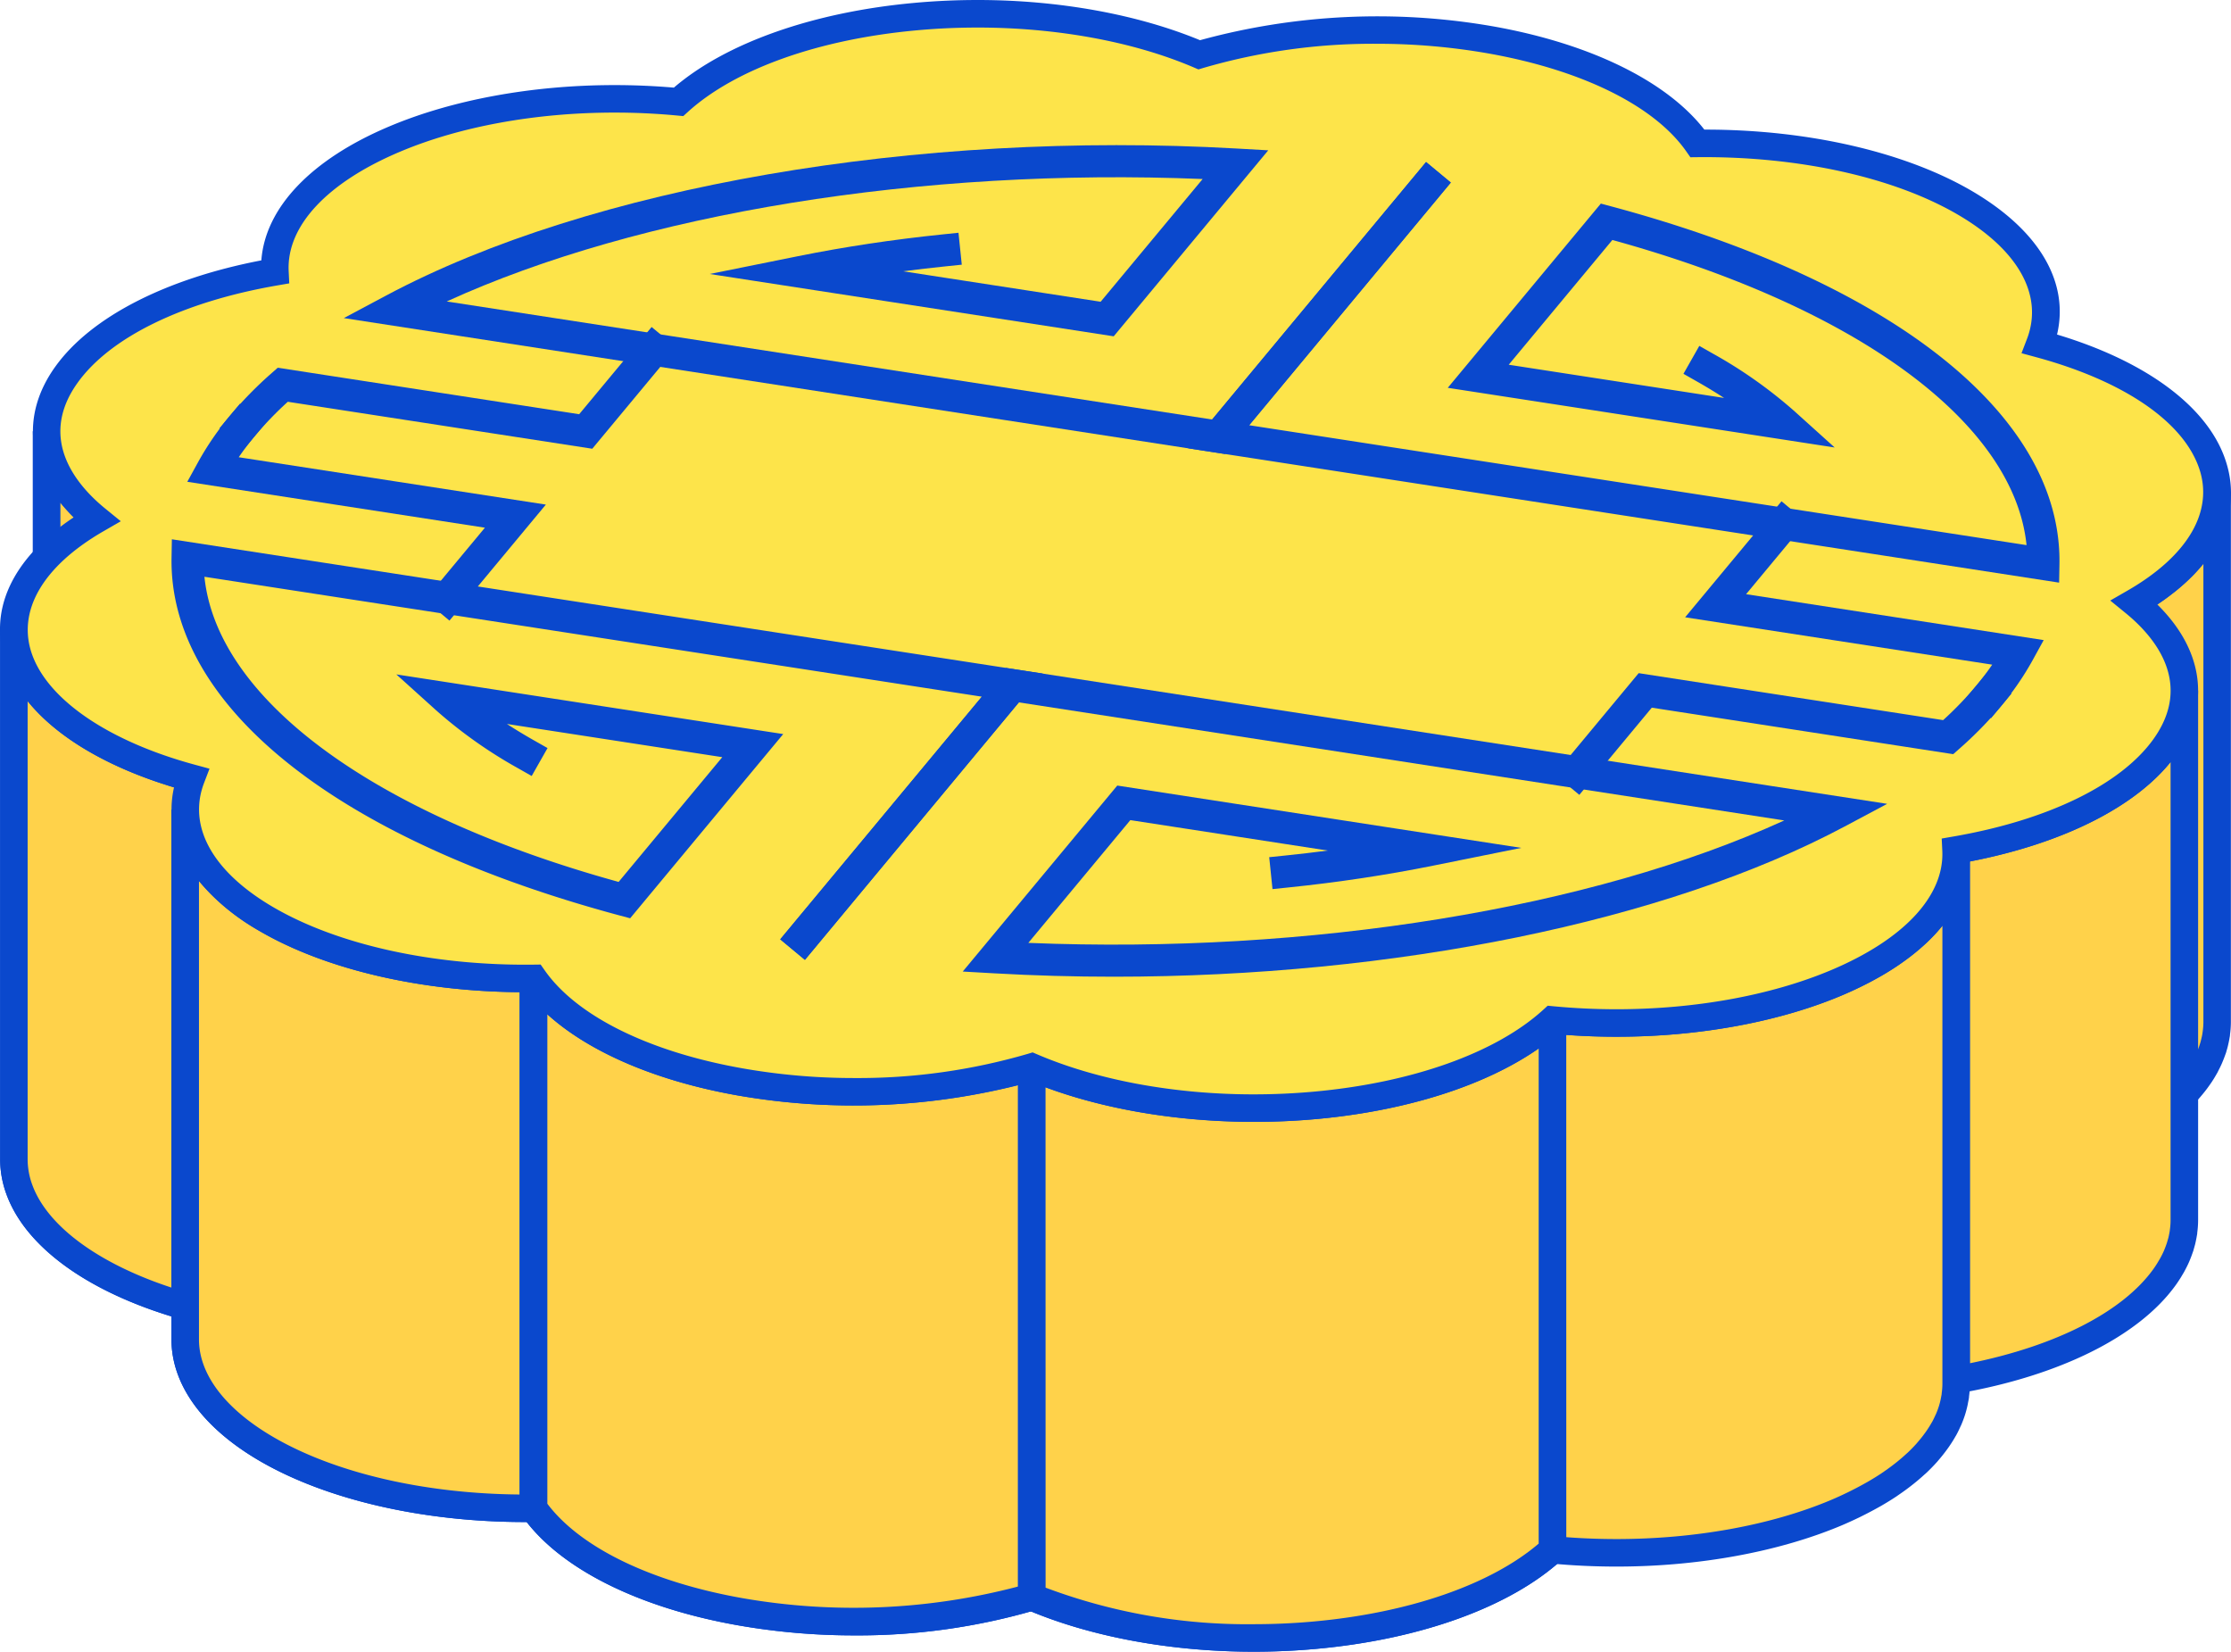   <svg xmlns="http://www.w3.org/2000/svg" viewBox="0 0 279.614 206.99" width="100%" style="vertical-align: middle; max-width: 100%; width: 100%;">
   <g>
    <g>
     <g style="isolation:isolate">
      <path d="M12.109,65.08v66.4c-4.041-3.29-6.262-7.1-6.262-11.029v-66.4c0,3.925,2.221,7.739,6.262,11.029" fill="rgb(255,210,74)">
      </path>
      <path d="M13.833,135.1l-2.813-2.291c-4.512-3.673-6.9-7.949-6.9-12.365v-66.4h3.45c0,3.344,1.945,6.694,5.626,9.691l.635.518ZM7.572,63v57.45a10.919,10.919,0,0,0,2.812,6.939v-61.5A22.761,22.761,0,0,1,7.572,63Z" fill="rgb(10,72,205)">
      </path>
     </g>
     <path d="M5.847,120.449v-66.4c0,3.925,2.221,7.739,6.262,11.029v66.4C8.068,128.188,5.847,124.374,5.847,120.449Z" fill="rgb(255,210,74)">
     </path>
     <path d="M13.833,135.1l-2.813-2.291c-4.512-3.673-6.9-7.949-6.9-12.365v-66.4h3.45c0,3.344,1.945,6.694,5.626,9.691l.635.518ZM7.572,63v57.45a10.919,10.919,0,0,0,2.812,6.939v-61.5A22.761,22.761,0,0,1,7.572,63Z" fill="rgb(10,72,205)">
     </path>
     <path d="M277.873,61.7a10.373,10.373,0,0,1-.1,1.331c-.016.13-.032.259-.054.388s-.051.287-.08.43c-.035.167-.073.333-.116.5-.036.143-.075.285-.117.427s-.091.287-.139.429c-.078.227-.164.454-.256.679-.051.124-.1.248-.155.371-.111.247-.233.492-.361.736-.05.095-.094.19-.146.284q-.289.522-.631,1.034c-.053.08-.114.16-.169.239-.183.264-.374.525-.577.783-.088.113-.18.225-.273.337-.19.232-.39.462-.6.689-.1.108-.193.215-.294.321q-.387.408-.808.807c-.055.052-.106.106-.162.158q-.51.472-1.068.931c-.105.086-.216.171-.323.257q-.416.333-.854.657c-.137.1-.277.2-.418.3-.291.207-.589.41-.895.612-.135.089-.268.179-.406.267-.442.283-.894.561-1.364.832v66.4c.47-.271.922-.55,1.364-.832.138-.089.271-.178.406-.268q.459-.3.895-.612c.141-.1.281-.2.418-.3q.44-.326.854-.657c.107-.086.218-.171.323-.257.371-.306.728-.616,1.067-.932.057-.052.109-.107.166-.161q.418-.4.805-.8c.1-.107.2-.214.294-.321.207-.228.407-.458.6-.689.093-.112.185-.224.273-.337.2-.259.394-.52.577-.783.055-.08.116-.159.169-.239.228-.341.438-.687.631-1.034.01-.019.024-.037.034-.056.041-.075.072-.153.112-.229.128-.243.25-.489.361-.735.055-.123.1-.248.155-.372.092-.225.178-.451.255-.678.024-.07.056-.139.079-.208s.039-.149.061-.222q.063-.213.117-.426c.043-.166.081-.332.116-.5.029-.143.057-.286.08-.43.013-.075.032-.149.042-.224.008-.054,0-.109.012-.163a10.4,10.4,0,0,0,.1-1.331Z" fill="rgb(255,210,74)">
     </path>
     <path d="M265.789,144.887V74.505l.865-.5c.447-.257.877-.522,1.3-.79l.381-.252c.292-.193.574-.384.847-.579l.4-.284q.409-.3.8-.617l.3-.242c.344-.282.676-.57.991-.863l.137-.136c.272-.256.519-.5.756-.752l.268-.294c.186-.2.368-.414.542-.625l.242-.3c.188-.24.359-.474.523-.71l.1-.135c.254-.377.44-.681.61-.989l.129-.252c.11-.21.217-.421.313-.636l.109-.262c.105-.257.179-.45.245-.645.038-.112.079-.236.116-.361s.072-.249.1-.369.066-.276.1-.421c.022-.108.045-.229.065-.351.016-.092.026-.18.038-.268a9.142,9.142,0,0,0,.089-1.173H279.6v66.4a11.984,11.984,0,0,1-.11,1.55,1.034,1.034,0,0,1-.016.192c-.01.072-.024.147-.04.223-.033.2-.065.365-.1.53-.042.2-.085.386-.132.575s-.09.34-.14.5c-.024.1-.045.172-.068.246s-.055.154-.084.228c-.094.271-.192.531-.3.789-.071.176-.12.293-.172.412-.129.288-.267.564-.411.84-.053.112-.087.183-.126.254l-.064.107c-.218.391-.44.754-.679,1.112l-.189.269q-.3.435-.637.863l-.3.37q-.312.377-.648.748l-.09.1c-.079.087-.158.175-.241.26-.266.283-.557.572-.859.858l-.19.183c-.351.329-.736.662-1.134.991l-.343.272c-.3.236-.6.47-.908.7-.146.108-.294.214-.444.321q-.456.323-.94.643l-.423.279c-.471.3-.945.591-1.439.877Zm3.449-68.4v62.26l.336-.242c.275-.2.54-.409.8-.616l.3-.237c.35-.287.68-.573.993-.866l.167-.161c.244-.232.492-.478.728-.727l.277-.3c.181-.2.364-.41.538-.622l.244-.3c.184-.234.355-.47.519-.705l.1-.136c.254-.377.44-.681.61-.988l.04-.069c.035-.077.064-.134.093-.191.106-.2.213-.416.31-.63l.106-.257c.106-.258.179-.45.245-.643l.117-.361c.04-.134.073-.254.1-.375s.066-.275.1-.419c.024-.112.046-.232.066-.353l.045-.323a8.782,8.782,0,0,0,.082-1.117V70.628c-.018.02-.034.042-.052.063-.269.329-.486.579-.711.826-.15.167-.236.26-.325.354-.276.291-.568.581-.873.869l-.171.167c-.365.339-.748.672-1.145,1l-.343.273c-.294.235-.6.466-.906.7-.148.11-.3.217-.446.323q-.458.325-.943.645l-.42.277C269.622,76.242,269.431,76.363,269.238,76.482Z" fill="rgb(10,72,205)">
     </path>
     <g style="isolation:isolate">
      <path d="M23.966,97.5v66.4c-10.9-2.958-19.13-8.252-21.53-14.8a10.992,10.992,0,0,1-.7-3.809v-66.4a10.983,10.983,0,0,0,.7,3.808c2.4,6.546,10.625,11.84,21.53,14.8" fill="rgb(255,210,74)">
      </path>
      <path d="M25.691,166.147l-2.176-.589C11.6,162.328,3.33,156.545.817,149.69a12.763,12.763,0,0,1-.8-4.4v-66.4H3.464A9.306,9.306,0,0,0,4.055,82.1c2.092,5.707,9.7,10.837,20.362,13.728l1.274.345ZM3.464,87.864v57.424a9.307,9.307,0,0,0,.591,3.214C6,153.812,12.729,158.624,22.242,161.6V98.8C13.712,96.3,7.175,92.463,3.464,87.864Z" fill="rgb(10,72,205)">
      </path>
     </g>
     <path d="M1.74,145.288v-66.4a10.983,10.983,0,0,0,.7,3.808c2.4,6.546,10.625,11.84,21.53,14.8v66.4c-10.9-2.958-19.13-8.252-21.53-14.8A10.992,10.992,0,0,1,1.74,145.288Z" fill="rgb(255,210,74)">
     </path>
     <path d="M25.691,166.147l-2.176-.589C11.6,162.328,3.33,156.545.817,149.69a12.763,12.763,0,0,1-.8-4.4v-66.4H3.464A9.306,9.306,0,0,0,4.055,82.1c2.092,5.707,9.7,10.837,20.362,13.728l1.274.345ZM3.464,87.864v57.424a9.307,9.307,0,0,0,.591,3.214C6,153.812,12.729,158.624,22.242,161.6V98.8C13.712,96.3,7.175,92.463,3.464,87.864Z" fill="rgb(10,72,205)">
     </path>
     <path d="M273.768,86.544a10.5,10.5,0,0,1-.1,1.344c-.013.1-.022.194-.037.292-.024.15-.055.3-.085.45s-.059.3-.1.445-.081.3-.124.452-.081.282-.128.423q-.149.45-.338.9c-.018.044-.032.088-.052.132-.148.342-.318.684-.5,1.025-.1.183-.206.365-.315.548-.055.091-.1.183-.162.274-.177.281-.364.562-.565.841-4.521,6.266-14.371,10.816-26.113,12.853v66.4c11.742-2.037,21.592-6.586,26.113-12.852.2-.28.388-.56.564-.841.058-.092.109-.185.164-.277.092-.154.188-.308.273-.462.015-.028.026-.056.041-.083.184-.342.354-.683.5-1.026.019-.043.032-.086.051-.13q.189-.45.338-.9c.013-.039.031-.077.043-.116.033-.1.055-.205.085-.307.043-.151.087-.3.124-.452s.066-.3.1-.445.061-.3.085-.45c.007-.048.02-.1.026-.144s0-.1.011-.149a10.5,10.5,0,0,0,.1-1.343Z" fill="rgb(255,210,74)">
     </path>
     <path d="M243.431,174.969v-69.9l1.43-.248c11.793-2.045,20.908-6.477,25.01-12.162q.266-.37.5-.746l.142-.243c.1-.162.191-.321.278-.482.163-.3.312-.6.442-.9a1.237,1.237,0,0,1,.048-.125c.1-.244.2-.5.283-.756.04-.121.073-.237.106-.352.041-.141.078-.267.11-.394s.053-.245.078-.369.052-.257.071-.382l.032-.249a8.754,8.754,0,0,0,.081-1.121h3.45v66.4a12.2,12.2,0,0,1-.111,1.562.764.764,0,0,1-.012.164l-.036.2c-.023.148-.056.319-.09.489s-.071.345-.111.515-.093.35-.141.518-.075.282-.107.38l-.061.169c-.1.292-.225.634-.369.978l-.058.147c-.169.39-.36.778-.569,1.164l-.061.117c-.07.129-.163.282-.255.434l-.218.367c-.2.312-.4.622-.626.931-4.624,6.409-14.545,11.345-27.217,13.544Zm3.449-67.009v62.882c10.812-2.184,19.127-6.429,22.991-11.783.178-.248.344-.5.5-.75l.142-.242c.115-.189.184-.3.244-.412.2-.368.344-.664.473-.962l.044-.115c.106-.253.2-.51.288-.767l.108-.36c.043-.148.079-.269.11-.391s.051-.24.077-.367.053-.26.071-.381l.018-.1c0-.055.008-.108.015-.161a8.7,8.7,0,0,0,.08-1.112V95.5C267.379,101.269,258.333,105.751,246.88,107.96Z" fill="rgb(10,72,205)">
     </path>
     <g style="isolation:isolate">
      <path d="M66.871,122.611v66.4c-.358,0-.714.007-1.072.007-12.066,0-24.05-2.542-32.47-7.473-6.8-3.98-10.116-8.843-10.116-13.678v-66.4c0,4.835,3.319,9.7,10.116,13.679,8.42,4.93,20.4,7.472,32.47,7.472.358,0,.714,0,1.072-.007" fill="rgb(255,210,74)">
      </path>
      <path d="M65.8,190.74c-12.822,0-24.974-2.81-33.341-7.709-7.074-4.141-10.969-9.527-10.969-15.166v-66.4h3.449c0,4.364,3.289,8.692,9.263,12.189,8.079,4.731,20.062,7.385,32.647,7.23l1.748-.024V190.71l-1.7.023C66.529,190.738,66.165,190.74,65.8,190.74ZM24.938,110.418v57.447c0,4.364,3.289,8.693,9.263,12.19,7.713,4.517,18.962,7.141,30.946,7.234V124.34c-12.581-.094-24.465-2.891-32.689-7.706A27.328,27.328,0,0,1,24.938,110.418Z" fill="rgb(10,72,205)">
      </path>
     </g>
     <path d="M23.213,167.865v-66.4c0,4.835,3.319,9.7,10.116,13.679,8.42,4.93,20.4,7.472,32.47,7.472.358,0,.714,0,1.072-.007v66.4c-.358,0-.714.007-1.072.007-12.066,0-24.05-2.542-32.47-7.473C26.532,177.563,23.213,172.7,23.213,167.865Z" fill="rgb(255,210,74)">
     </path>
     <path d="M65.8,190.74c-12.822,0-24.974-2.81-33.341-7.709-7.074-4.141-10.969-9.527-10.969-15.166v-66.4h3.449c0,4.364,3.289,8.692,9.263,12.189,8.079,4.731,20.062,7.385,32.647,7.23l1.748-.024V190.71l-1.7.023C66.529,190.738,66.165,190.74,65.8,190.74ZM24.938,110.418v57.447c0,4.364,3.289,8.693,9.263,12.19,7.713,4.517,18.962,7.141,30.946,7.234V124.34c-12.581-.094-24.465-2.891-32.689-7.706A27.328,27.328,0,0,1,24.938,110.418Z" fill="rgb(10,72,205)">
     </path>
     <path d="M245.071,108.4q-.042.325-.1.65c-.02.106-.036.211-.059.316-.076.342-.165.683-.274,1.023q-.18.563-.421,1.12c-.025.059-.059.118-.085.177-.141.312-.289.623-.458.932-.016.03-.038.061-.055.091-.231.416-.494.828-.778,1.238-.088.127-.182.254-.275.381q-.372.507-.8,1c-.091.107-.176.214-.271.32q-.565.635-1.217,1.252c-.088.083-.185.163-.275.246q-.548.5-1.154.99c-.147.119-.3.238-.45.355q-.643.5-1.348.979c-.1.067-.191.137-.291.2-.57.38-1.172.75-1.8,1.113-.162.094-.334.186-.5.279q-.745.417-1.542.818c-.2.1-.4.2-.6.3-.707.342-1.432.677-2.2,1-8.008,3.37-17.787,5.02-27.522,5.02-2.692,0-5.381-.126-8.028-.377v66.4c2.647.251,5.336.377,8.028.377,9.735,0,19.514-1.65,27.522-5.019.763-.322,1.488-.657,2.2-1,.2-.1.4-.2.6-.3q.8-.4,1.542-.817c.166-.093.338-.185.5-.28.626-.362,1.228-.733,1.8-1.112.1-.068.194-.138.294-.206q.7-.482,1.346-.978c.153-.117.3-.235.45-.354q.606-.489,1.155-.991c.089-.082.186-.163.274-.245q.653-.618,1.217-1.253c.095-.1.18-.212.271-.319q.426-.5.8-1c.094-.127.187-.253.275-.381.284-.409.547-.822.778-1.238.014-.025.033-.049.047-.074l.008-.016c.172-.314.322-.631.465-.947.024-.055.055-.108.078-.162q.242-.558.421-1.12l0-.012c.108-.336.195-.673.27-1.012.023-.1.039-.21.059-.315.031-.166.069-.331.093-.5.007-.051,0-.1.011-.155a10.68,10.68,0,0,0,.1-1.359h0v-66.4A10.706,10.706,0,0,1,245.071,108.4Z" fill="rgb(255,210,74)">
     </path>
     <path d="M202.6,196.321c-2.75,0-5.506-.129-8.19-.383l-1.562-.149V125.927l1.888.178c2.59.247,5.236.371,7.864.371,9.83,0,19.367-1.735,26.853-4.885.736-.31,1.433-.633,2.113-.962l.575-.286c.508-.255,1-.517,1.476-.782l.474-.265c.632-.365,1.19-.711,1.707-1.057l.277-.193q.66-.453,1.266-.92c.14-.108.281-.22.42-.331.377-.3.735-.61,1.074-.922l.262-.233c.382-.362.758-.747,1.108-1.141l.246-.29c.257-.3.5-.6.72-.906.088-.119.171-.23.247-.341.278-.4.5-.76.69-1.095l.074-.126c.121-.223.25-.5.373-.768l.075-.157a9.764,9.764,0,0,0,.361-.958q.137-.429.231-.866l.048-.261c.038-.194.066-.375.09-.555h0a9.142,9.142,0,0,0,.083-1.139h3.449v66.4a12.33,12.33,0,0,1-.112,1.581.759.759,0,0,1-.012.163c-.025.172-.055.322-.086.473l-.024.122c-.029.166-.046.264-.068.361-.083.37-.177.74-.293,1.107l-.046.143c-.133.408-.287.813-.457,1.205l-.09.187c-.157.351-.328.71-.523,1.065l-.017.03h0l-.065.108c-.245.437-.52.871-.846,1.342-.1.141-.2.285-.309.429-.266.362-.56.73-.873,1.1l-.075.089c-.07.085-.141.17-.217.256-.424.474-.867.929-1.321,1.359l-.3.265c-.389.357-.8.71-1.236,1.06-.155.125-.314.25-.475.375-.457.353-.932.7-1.428,1.037l-.316.22c-.575.384-1.193.766-1.886,1.169-.124.071-.253.143-.383.214l-.145.081q-.772.43-1.6.848l-.622.311c-.737.355-1.488.7-2.278,1.036C222.892,194.491,212.881,196.321,202.6,196.321Zm-6.3-3.684c2.078.156,4.193.235,6.3.235,9.831,0,19.367-1.734,26.853-4.884.735-.309,1.433-.633,2.115-.962l.573-.286q.759-.382,1.476-.782l.474-.265c.632-.365,1.19-.711,1.707-1.056l.291-.2c.427-.292.849-.6,1.252-.911.141-.108.282-.219.42-.331q.564-.453,1.073-.92l.263-.235c.376-.355.753-.743,1.11-1.141l.239-.284c.261-.305.5-.6.723-.91.089-.119.17-.228.246-.339.28-.4.5-.761.693-1.1l.061-.1c.145-.265.271-.534.39-.8l.081-.165c.121-.28.235-.583.334-.887l.043-.131c.081-.263.147-.528.206-.792l.08-.421c.014-.069.028-.139.04-.209s.009-.126.017-.188a8.95,8.95,0,0,0,.083-1.133V116c-.12.149-.245.3-.372.447l-.085.1c-.067.081-.135.161-.206.242-.418.467-.862.923-1.321,1.358l-.3.266q-.588.535-1.236,1.06c-.154.125-.313.25-.475.375q-.685.529-1.431,1.039l-.313.217c-.575.384-1.193.767-1.886,1.169l-.522.291q-.781.437-1.61.855l-.117.058c-.168.085-.336.17-.509.252-.731.354-1.483.7-2.276,1.035-7.9,3.324-17.909,5.155-28.188,5.155-2.1,0-4.214-.077-6.3-.229Zm45.859-14.451-.005.008Zm.04-.067c-.006.008-.014.021-.023.035Z" fill="rgb(10,72,205)">
     </path>
     <g style="isolation:isolate">
      <path d="M129.32,133.716v66.4a77.758,77.758,0,0,1-22.2,3.106,82.463,82.463,0,0,1-14.37-1.245c-12.612-2.234-21.779-7.134-25.876-12.966v-66.4c4.1,5.832,13.264,10.733,25.876,12.967a82.462,82.462,0,0,0,14.37,1.244,77.723,77.723,0,0,0,22.2-3.106" fill="rgb(255,210,74)">
      </path>
      <path d="M107.117,204.944a84.146,84.146,0,0,1-14.672-1.27C79.83,201.438,70,196.454,65.46,190l-.313-.446v-72.4l3.136,4.464c4.013,5.714,13.04,10.183,24.764,12.26a80.683,80.683,0,0,0,14.07,1.218,75.954,75.954,0,0,0,21.7-3.032l2.224-.673v70l-1.224.371A79.475,79.475,0,0,1,107.117,204.944ZM68.6,188.447c4.157,5.509,13.023,9.806,24.451,11.83A80.99,80.99,0,0,0,127.6,198.82V136a84.833,84.833,0,0,1-35.151,1.279c-10.222-1.811-18.618-5.427-23.849-10.168Z" fill="rgb(10,72,205)">
      </path>
     </g>
     <path d="M129.32,133.716v66.4a77.758,77.758,0,0,1-22.2,3.106,82.463,82.463,0,0,1-14.37-1.245c-12.612-2.234-21.779-7.134-25.876-12.966v-66.4c4.1,5.832,13.264,10.733,25.876,12.967a82.462,82.462,0,0,0,14.37,1.244A77.723,77.723,0,0,0,129.32,133.716Z" fill="rgb(255,210,74)">
     </path>
     <path d="M107.117,204.944a84.146,84.146,0,0,1-14.672-1.27C79.83,201.438,70,196.454,65.46,190l-.313-.446v-72.4l3.136,4.464c4.013,5.714,13.04,10.183,24.764,12.26a80.683,80.683,0,0,0,14.07,1.218,75.954,75.954,0,0,0,21.7-3.032l2.224-.673v70l-1.224.371A79.475,79.475,0,0,1,107.117,204.944ZM68.6,188.447c4.157,5.509,13.023,9.806,24.451,11.83A80.99,80.99,0,0,0,127.6,198.82V136a84.833,84.833,0,0,1-35.151,1.279c-10.222-1.811-18.618-5.427-23.849-10.168Z" fill="rgb(10,72,205)">
     </path>
     <g style="isolation:isolate">
      <path d="M194.573,127.823v66.4c-5.959,5.429-16.605,9.513-29.786,10.7-2.574.232-5.133.344-7.659.344-10.418,0-20.23-1.906-27.808-5.152v-66.4c7.578,3.246,17.39,5.152,27.808,5.152,2.526,0,5.085-.112,7.659-.344,13.181-1.189,23.827-5.273,29.786-10.7" fill="rgb(255,210,74)">
      </path>
      <path d="M157.128,206.99c-10.4,0-20.52-1.879-28.486-5.291l-1.046-.447V131.1l2.4,1.029c7.547,3.232,17.182,5.012,27.129,5.012,2.494,0,5.019-.114,7.5-.337,12.356-1.115,22.846-4.854,28.781-10.258l2.885-2.628v71.061l-.563.513c-6.48,5.9-17.7,9.963-30.793,11.145C162.354,206.872,159.725,206.99,157.128,206.99Zm-26.083-8.028a71.772,71.772,0,0,0,26.083,4.579c2.494,0,5.019-.113,7.5-.337,11.974-1.08,22.2-4.625,28.217-9.762V131.391c-6.667,4.655-16.59,7.83-27.907,8.851-11.941,1.072-24.259-.4-33.9-3.981Z" fill="rgb(10,72,205)">
      </path>
     </g>
     <path d="M194.573,127.823v66.4c-5.959,5.429-16.605,9.513-29.786,10.7-2.574.232-5.133.344-7.659.344-10.418,0-20.23-1.906-27.808-5.152v-66.4c7.578,3.246,17.39,5.152,27.808,5.152,2.526,0,5.085-.112,7.659-.344C177.968,137.335,188.614,133.251,194.573,127.823Z" fill="rgb(255,210,74)">
     </path>
     <path d="M157.128,206.99c-10.4,0-20.52-1.879-28.486-5.291l-1.046-.447V131.1l2.4,1.029c7.547,3.232,17.182,5.012,27.129,5.012,2.494,0,5.019-.114,7.5-.337,12.356-1.115,22.846-4.854,28.781-10.258l2.885-2.628v71.061l-.563.513c-6.48,5.9-17.7,9.963-30.793,11.145C162.354,206.872,159.725,206.99,157.128,206.99Zm-26.083-8.028a71.772,71.772,0,0,0,26.083,4.579c2.494,0,5.019-.113,7.5-.337,11.974-1.08,22.2-4.625,28.217-9.762V131.391c-6.667,4.655-16.59,7.83-27.907,8.851-11.941,1.072-24.259-.4-33.9-3.981Z" fill="rgb(10,72,205)">
     </path>
     <path d="M122.512,1.725c10.407,0,20.218,1.9,27.79,5.142a77.76,77.76,0,0,1,22.2-3.106,82.356,82.356,0,0,1,14.362,1.245c12.612,2.244,21.79,7.135,25.876,12.966.337,0,.672-.005,1.009-.005,12.1,0,24.108,2.531,32.544,7.471,8.659,5.077,11.68,11.591,9.352,17.66,10.915,2.957,19.141,8.241,21.531,14.8S275.625,70.83,267.513,75.5c6.467,5.273,8.267,11.9,3.756,18.167s-14.371,10.816-26.113,12.853c.3,6.173-4.811,12.356-15.034,16.657-8.007,3.37-17.786,5.02-27.521,5.02-2.692,0-5.381-.126-8.028-.377-5.959,5.428-16.605,9.512-29.786,10.7-2.574.232-5.133.344-7.659.344-10.418,0-20.23-1.906-27.808-5.152a77.723,77.723,0,0,1-22.2,3.106,82.462,82.462,0,0,1-14.37-1.244c-12.612-2.234-21.779-7.135-25.876-12.967-.358,0-.714.007-1.072.007-12.066,0-24.05-2.542-32.47-7.472-8.67-5.077-11.68-11.591-9.363-17.65-10.9-2.957-19.13-8.251-21.53-14.8S3.988,69.765,12.109,65.08C5.633,59.807,3.832,53.19,8.354,46.924S22.725,36.1,34.457,34.072c-.3-6.173,4.821-12.356,15.033-16.658,8.009-3.378,17.795-5.03,27.529-5.029,2.69,0,5.377.126,8.02.376,5.959-5.418,16.616-9.5,29.8-10.691C117.415,1.837,119.981,1.725,122.512,1.725Z" fill="rgb(253,228,74)">
     </path>
     <path d="M157.128,140.593c-10.153,0-20.033-1.79-27.907-5.047a84.288,84.288,0,0,1-36.776,1.73c-12.128-2.149-21.688-6.838-26.437-12.933H65.8c-12.822,0-24.974-2.811-33.341-7.709-8.273-4.844-12.137-11.446-10.649-17.961C10.815,95.367,3.208,89.814.817,83.293c-2.435-6.638.631-13.278,8.424-18.464-5.872-5.772-6.76-12.712-2.286-18.914,4.448-6.178,13.8-10.983,25.8-13.286.49-6.608,6.246-12.667,16.068-16.8,7.9-3.33,17.907-5.165,28.19-5.165h.008c2.485,0,4.983.107,7.436.317C91.015,5.357,101.968,1.5,114.681.353,117.267.119,119.9,0,122.512,0c10.155,0,20.028,1.787,27.89,5.038a84.2,84.2,0,0,1,36.765-1.729c12.147,2.161,21.706,6.85,26.44,12.933h.143c12.872,0,25.051,2.81,33.414,7.707,8.407,4.929,12.2,11.4,10.648,17.975,11,3.305,18.606,8.858,20.985,15.38,2.434,6.638-.628,13.274-8.417,18.452,5.867,5.775,6.754,12.718,2.288,18.922-4.452,6.171-13.811,10.975-25.809,13.286-.487,6.612-6.245,12.673-16.068,16.806-7.9,3.324-17.912,5.155-28.19,5.155-2.481,0-4.981-.107-7.442-.318-6.557,5.625-17.507,9.488-30.217,10.635C162.354,140.475,159.725,140.593,157.128,140.593Zm-27.706-8.708.577.247c7.547,3.232,17.182,5.012,27.129,5.012,2.494,0,5.019-.114,7.5-.337,12.356-1.115,22.846-4.854,28.781-10.258l.564-.514.759.071c2.594.246,5.24.37,7.865.37,9.83,0,19.366-1.735,26.853-4.885,9.16-3.855,14.254-9.317,13.979-14.985l-.073-1.522,1.5-.261c11.793-2.045,20.908-6.477,25.01-12.162,5.134-7.133.043-12.974-3.448-15.822l-1.939-1.581,2.169-1.249c7.658-4.412,10.9-10.07,8.9-15.521C273.447,52.7,266.025,47.7,255.2,44.763l-1.843-.5.684-1.783c2.089-5.451-1.05-11.121-8.616-15.556-8.06-4.72-20-7.351-32.66-7.228l-.909.01-.522-.745c-4-5.7-13.023-10.169-24.766-12.259A80.643,80.643,0,0,0,172.5,5.486a75.943,75.943,0,0,0-21.7,3.032l-.6.181-.578-.247c-7.533-3.226-17.162-5-27.111-5-2.507,0-5.037.113-7.52.339C102.631,4.9,92.137,8.638,86.2,14.036l-.564.513-.759-.071c-2.585-.245-5.228-.369-7.858-.369H77.01c-9.833,0-19.368,1.738-26.85,4.894C41,22.861,35.9,28.323,36.179,33.987l.073,1.524-1.5.26c-11.788,2.036-20.9,6.468-25,12.161C4.609,55.062,9.7,60.9,13.2,63.743l1.94,1.58L12.97,66.574C5.306,71,2.056,76.656,4.055,82.105c2.092,5.706,9.7,10.836,20.362,13.727l1.841.5-.681,1.781c-2.084,5.45,1.058,11.117,8.624,15.545,8.079,4.731,20.062,7.385,32.647,7.23l.911-.012.524.745c4.013,5.714,13.04,10.183,24.764,12.26a80.683,80.683,0,0,0,14.07,1.218,75.954,75.954,0,0,0,21.7-3.032Z" fill="rgb(10,72,205)">
     </path>
     <path d="M30.6,56.249l-3.095-2.573,1.287-1.548a48.972,48.972,0,0,1,5.314-5.423l.706-.622,37.777,5.826,9.08-10.928,3.1,2.573L74.23,56.235,36.071,50.35A44.386,44.386,0,0,0,31.888,54.7Z" fill="rgb(10,72,205)">
     </path>
     <path d="M153.557,56.9,43.091,39.862l5.337-2.843c25.578-13.628,66.4-20.684,106.539-18.408l3.985.226L139.583,42.146l-50.632-7.81,11.09-2.237c5.792-1.168,11.878-2.084,18.087-2.723l2-.206.412,4-2,.206q-2.69.276-5.342.623l24.747,3.816L150.73,22.434c-35.258-1.451-70.557,4.3-94.743,15.344l95.931,14.794,26.813-32.266,3.1,2.572Z" fill="rgb(10,72,205)">
     </path>
     <path d="M249.533,90.012l-3.1-2.573,1.286-1.547q1.068-1.285,1.967-2.6L211.2,77.357,223.28,62.82l3.095,2.573-7.537,9.07,37.3,5.753-1.385,2.519a36.462,36.462,0,0,1-3.938,5.729Z" fill="rgb(10,72,205)">
     </path>
     <path d="M258.072,73.015,148.918,56.183l29.813-35.877,3.1,2.572-25.27,30.41L253.99,68.313c-1.563-15.29-21.071-29.729-51.91-38.24L189.089,45.707l26.991,4.162q-1.595-1.037-3.341-2.029l-1.75-.994,1.988-3.5,1.75.994a58.076,58.076,0,0,1,10.216,7.23l5,4.509L181.451,48.6l19.184-23.087,1.245.334c35.537,9.529,56.559,26.3,56.232,44.861Z" fill="rgb(10,72,205)">
     </path>
     <path d="M56.332,77.773,53.237,75.2l7.537-9.07-37.3-5.753,1.385-2.52a36.572,36.572,0,0,1,3.938-5.729l1.287-1.548,3.095,2.572L31.889,54.7q-1.068,1.285-1.967,2.6l38.491,5.935Z" fill="rgb(10,72,205)">
     </path>
     <path d="M100.882,120.288l-3.095-2.572,25.268-30.41L25.622,72.279c1.563,15.29,21.071,29.73,51.911,38.241L90.524,94.887,63.533,90.725q1.594,1.037,3.34,2.028l1.75.993-1.986,3.5-1.75-.993a58.021,58.021,0,0,1-10.218-7.23l-4.995-4.508,48.489,7.477L78.977,115.078l-1.245-.334C42.2,105.215,21.173,88.443,21.5,69.883l.04-2.3L130.694,84.411Z" fill="rgb(10,72,205)">
     </path>
     <path d="M197.941,99.611l-3.1-2.572,10.537-12.681,38.159,5.886a44.111,44.111,0,0,0,4.182-4.352l1.286-1.548,3.1,2.572-1.286,1.548a48.8,48.8,0,0,1-5.315,5.425l-.706.622-37.777-5.826Z" fill="rgb(10,72,205)">
     </path>
     <path d="M139.6,122.4c-4.976,0-9.97-.138-14.955-.422l-3.984-.225,19.368-23.308,50.634,7.809-11.092,2.237c-5.792,1.168-11.878,2.084-18.087,2.723l-2,.206-.412-4,2-.206q2.69-.277,5.342-.623l-24.747-3.816-12.785,15.385c35.264,1.444,70.559-4.305,94.743-15.344L127.694,88.021l-26.812,32.267-3.095-2.572L126.055,83.7l110.466,17.036-5.337,2.844C208.782,115.511,174.686,122.4,139.6,122.4Z" fill="rgb(10,72,205)">
     </path>
    </g>
   </g>
  </svg>
